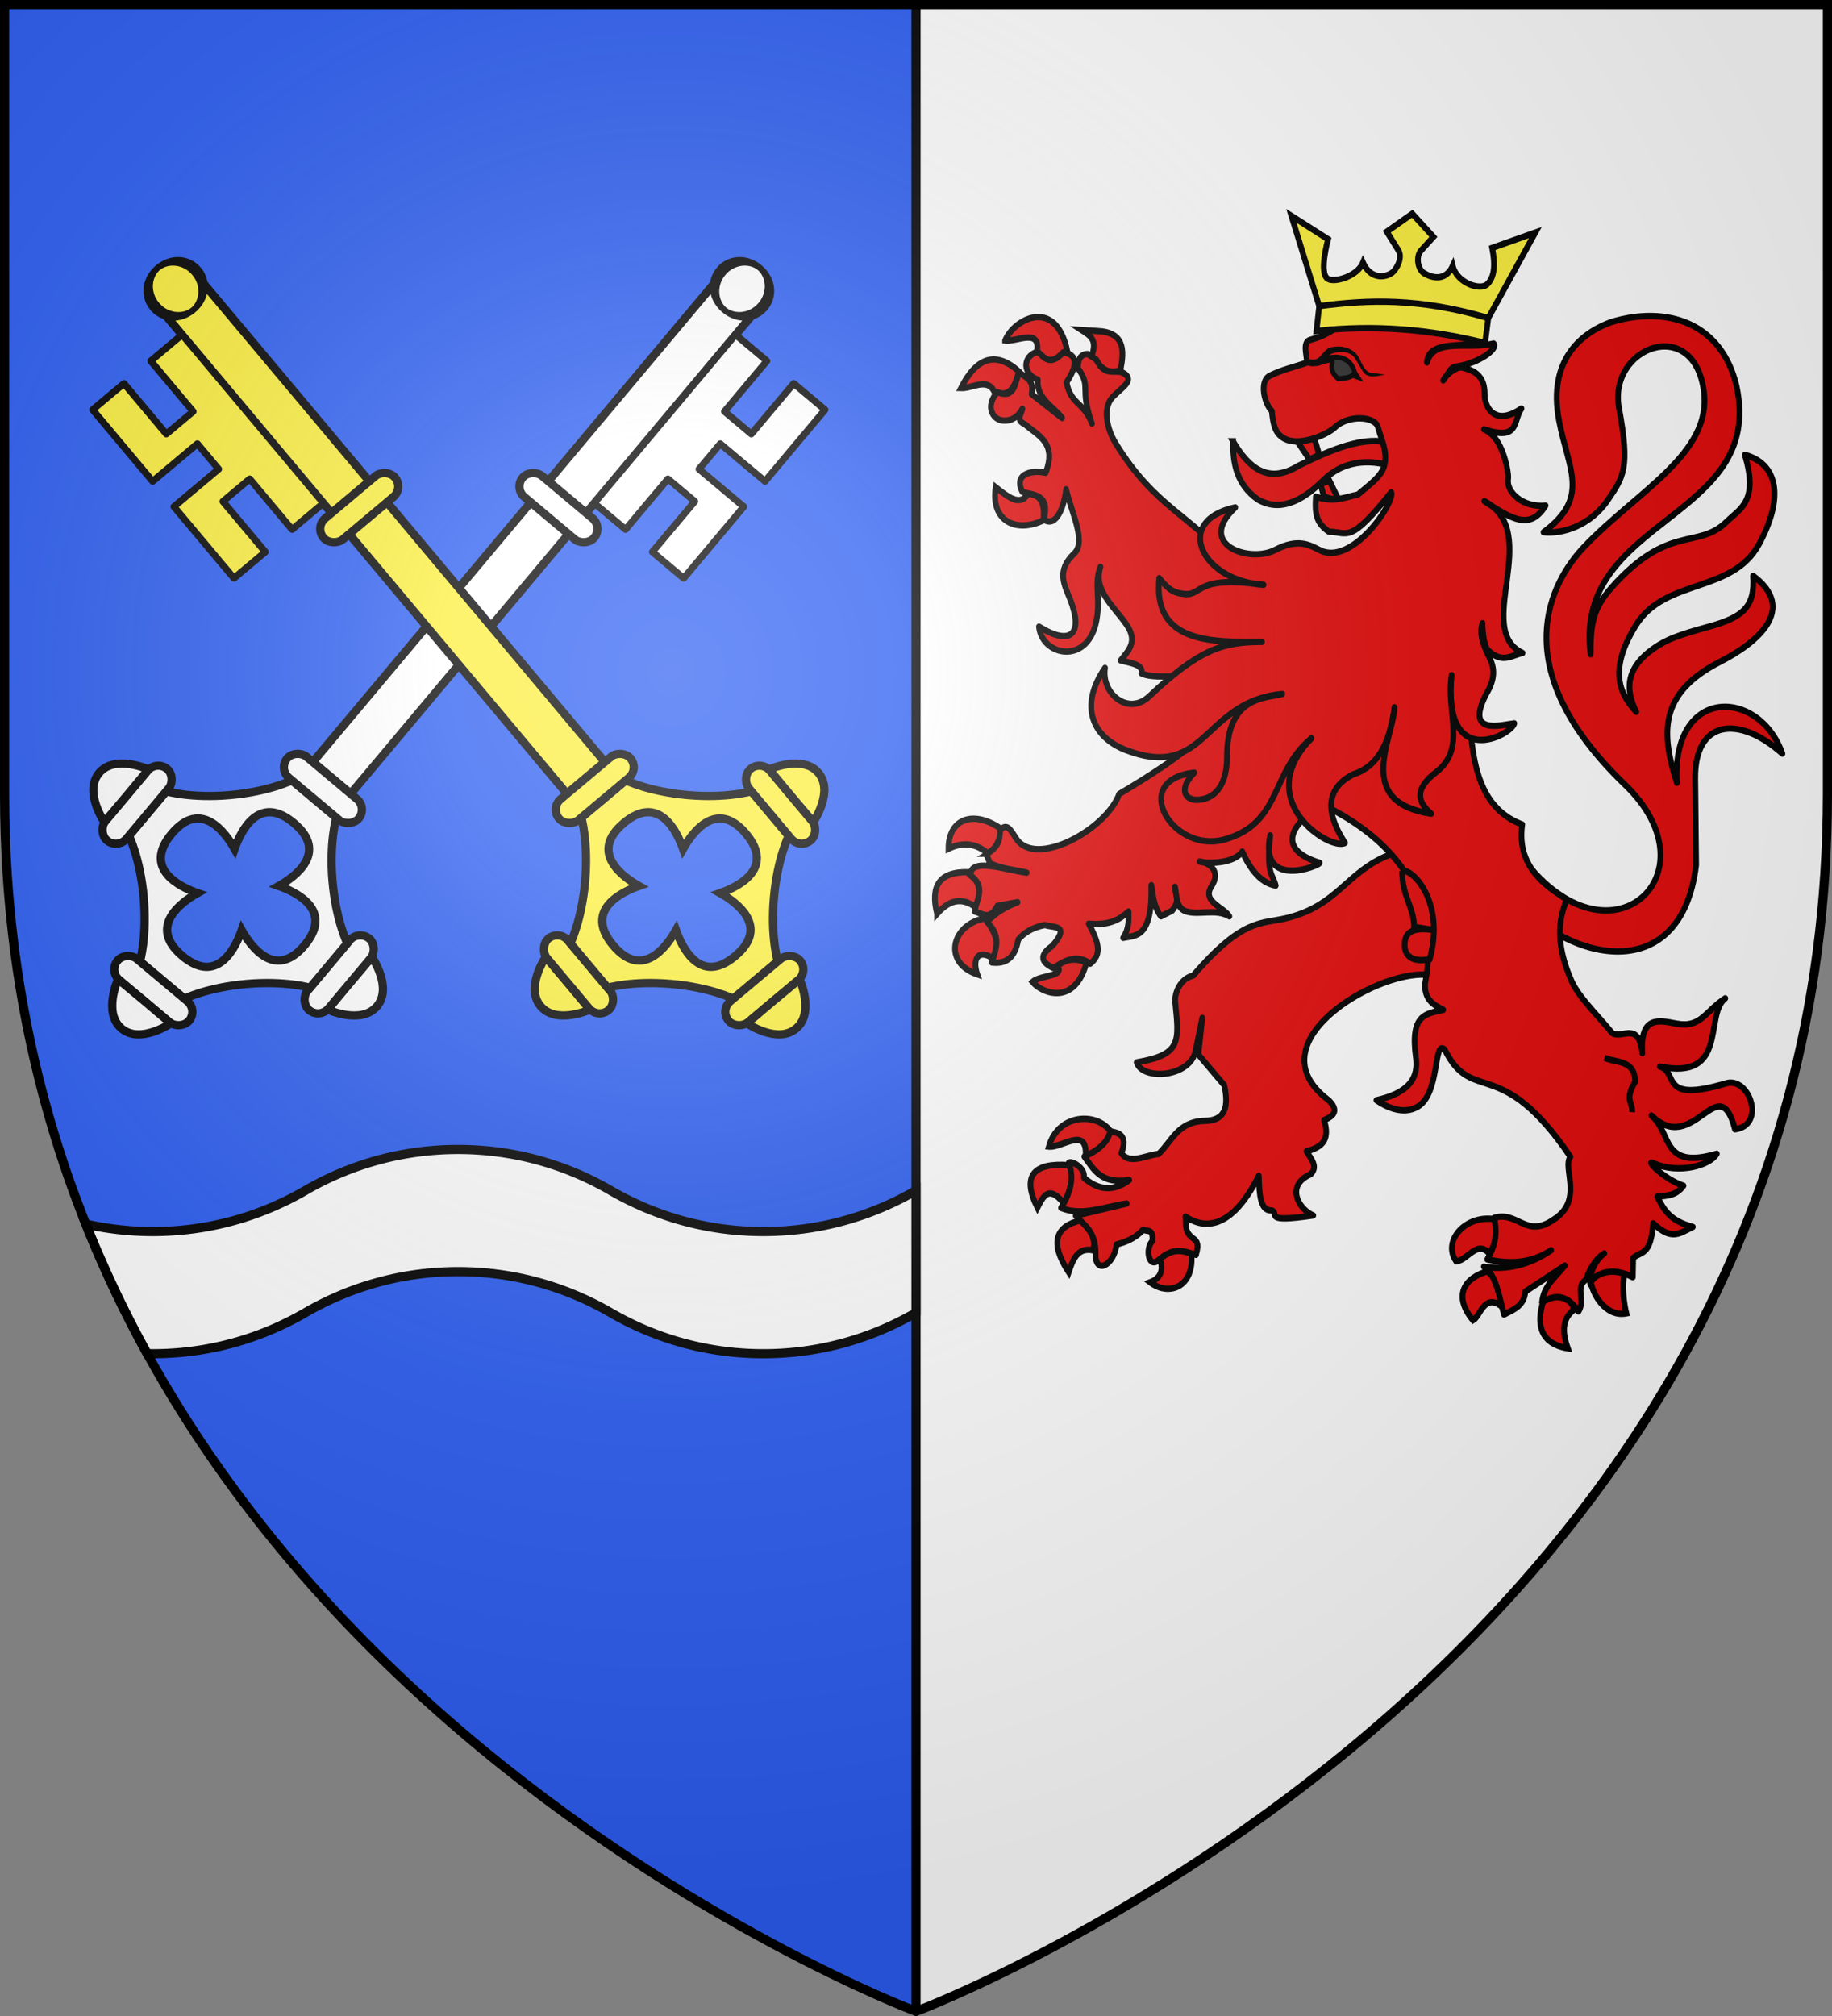 <svg xmlns="http://www.w3.org/2000/svg" xmlns:xlink="http://www.w3.org/1999/xlink" width="600" height="660" version="1.0"><rect width="100%" height="100%" fill="#808080" stroke="none"/><defs><g id="b"><path id="a" d="M0 0v1h.5z" transform="rotate(18 3.157 -.5)"/><use xlink:href="#a" width="810" height="540" transform="scale(-1 1)"/></g><g id="c"><use xlink:href="#b" width="810" height="540" transform="rotate(72)"/><use xlink:href="#b" width="810" height="540" transform="rotate(144)"/></g><g id="f"><path id="e" d="M0 0v1h.5z" transform="rotate(18 3.157 -.5)"/><use xlink:href="#e" width="810" height="540" transform="scale(-1 1)"/></g><g id="g"><use xlink:href="#f" width="810" height="540" transform="rotate(72)"/><use xlink:href="#f" width="810" height="540" transform="rotate(144)"/></g><g id="i"><path id="h" d="M0 0v1h.5z" transform="rotate(18 3.157 -.5)"/><use xlink:href="#h" width="810" height="540" transform="scale(-1 1)"/></g><g id="j"><use xlink:href="#i" width="810" height="540" transform="rotate(72)"/><use xlink:href="#i" width="810" height="540" transform="rotate(144)"/></g><g id="m"><path id="l" d="M0 0v1h.5z" transform="rotate(18 3.157 -.5)"/><use xlink:href="#l" width="810" height="540" transform="scale(-1 1)"/></g><g id="n"><use xlink:href="#m" width="810" height="540" transform="rotate(72)"/><use xlink:href="#m" width="810" height="540" transform="rotate(144)"/></g><path id="o" d="M-298.5-298.5h597V-40C298.5 246.31 0 358.5 0 358.5S-298.5 246.31-298.5-40z"/><path id="d" d="M2.922 27.673c0-5.952 2.317-9.844 5.579-11.013 1.448-.519 3.307-.273 5.018 1.447 2.119 2.129 2.736 7.993-3.483 9.121.658-.956.619-3.081-.714-3.787-.99-.524-2.113-.253-2.676.123-.824.552-1.729 2.106-1.679 4.108z"/><path id="k" d="M2.922 27.673c0-5.952 2.317-9.844 5.579-11.013 1.448-.519 3.307-.273 5.018 1.447 2.119 2.129 2.736 7.993-3.483 9.121.658-.956.619-3.081-.714-3.787-.99-.524-2.113-.253-2.676.123-.824.552-1.729 2.106-1.679 4.108z"/><radialGradient id="p" cx="-80" cy="-80" r="405" gradientUnits="userSpaceOnUse"><stop offset="0" style="stop-color:#fff;stop-opacity:.31"/><stop offset=".19" style="stop-color:#fff;stop-opacity:.25"/><stop offset=".6" style="stop-color:#6b6b6b;stop-opacity:.125"/><stop offset="1" style="stop-color:#000;stop-opacity:.125"/></radialGradient></defs><g transform="translate(300 300)"><use xlink:href="#o" width="600" height="660" style="fill:#2b5df2"/><path d="M0-298.5h298.5V-40C298.5 246.31 0 358.5 0 358.5z" style="fill:#fff"/><path d="M300 658.5V1.5" style="opacity:1;fill:none;fill-opacity:1;stroke:#000;stroke-width:3;stroke-linecap:butt;stroke-linejoin:round;stroke-miterlimit:4;stroke-dasharray:none;stroke-opacity:1" transform="translate(-300 -300)"/><path d="M150 376.313c-18.227 0-35.28 4.905-50 13.437-14.725 8.535-31.767 13.438-50 13.438a99.7 99.7 0 0 1-21.875-2.438 379 379 0 0 0 20.063 42.406c.603.011 1.206.031 1.812.031 18.233 0 35.275-4.902 50-13.437 14.72-8.532 31.773-13.437 50-13.437 18.233 0 35.275 4.902 50 13.437 14.72 8.532 31.773 13.438 50 13.438 18.233 0 35.275-4.903 50-13.438v-40c-14.725 8.535-31.767 13.438-50 13.438-18.227 0-35.28-4.906-50-13.438-14.725-8.535-31.767-13.437-50-13.437z" style="fill:#fff;fill-opacity:1;stroke:#000;stroke-width:3;stroke-miterlimit:4;stroke-dasharray:none;stroke-opacity:1" transform="translate(-300 -300)"/></g><path d="M93.537 59.64c43.387 44.798 92.959.12 47.405-39.735C78.487-34.738 103.157-74.66 120.018-90.74c27.088-25.834 65.292-43.184 61.302-72.1-4.961-35.956-49.282-20.87-43.436 7.693 5.753 28.11 2.164 31.928-5.607 42.437-9.202 12.444-23.792 16.106-33.033 15.161 24.031-16.163 12.678-29.182 7.933-51.815-6.06-28.915 12.266-41.162 26.754-45.909 28.062-7.722 56.447-.014 64.122 29.921 14.66 62.344-83.751 60.866-74.73 124.572.065-12.993.656-20.763 10.869-31.176 29.134-29.702 44.11-17.46 58.603-30.342 7.086-6.3 16.547-9.56 9.463-31.214 16.552 4.047 20.47 19.248 7.344 41.384-13.8 23.272-47.954 15.703-63.104 37.859-14.846 21.712-7.474 32.79.182 40.26-5.495-10.08-5.817-20.189 9.126-29.614 6.272-3.956 12.118-6.03 27.828-9.934 17.698-4.4 23.948-9.235 22.833-23.706 22.595 15.29 2.748 30.868-16.964 40.012-31.833 14.767-29.847 33.773-22.056 56.222-2.787-45.012 42.107-44.14 54.03-13.537C199.63-12.358 176.556-10.74 176.87 17l.454 40.357c-7.537 56.043-64.017 45.81-93.994 14.83" style="fill:#e20909;fill-opacity:1;stroke:#000;stroke-width:2.938;stroke-linejoin:round;stroke-miterlimit:4;stroke-dasharray:none;stroke-opacity:1" transform="matrix(.64 0 0 .704 442.012 242.905)"/><path d="M-59.645-139.816c-.204 10.437 1.942 20.105 12.554 27.004 11.125 5.898 22.469 1.234 33.886-9.087 12.068-10.616 26.583-8.754 35.75-6.122 1.508-4.909-.344-6.904.068-10.191-13.702-5.417-33.652 2.99-48.839 9.813-15.205 8.451-25.17 1.37-33.419-11.417z" style="fill:#e20909;fill-opacity:1;stroke:#000;stroke-width:2.938;stroke-miterlimit:4;stroke-dasharray:none;stroke-opacity:1" transform="matrix(.64 0 0 .704 442.012 242.905)"/><g style="fill:#e20909;stroke:#000;stroke-width:2.954;stroke-opacity:1"><path d="M862.664 472.577c-7.188-9.211-27.082-8.293-31.832 7.086 6.816.68 19.456-9.608 19.006 3.82 8.305-.468 10.708-4.693 12.826-10.906z" style="fill:#e20909;fill-opacity:1;stroke:#000;stroke-width:2.954;stroke-linejoin:miter;stroke-miterlimit:4;stroke-dasharray:none;stroke-opacity:1" transform="matrix(.636 0 0 .7 -184.907 39.618)"/><path d="M838.453 505.987c-7.478-8.031-10.06-3.885-13.504 2.243-8.187-14.961-2.04-21.175 16.37-19.903 2.197 4.713 1.025 12.246-2.866 17.66zM847.459 514.084c-13.091 2.806-16.482 10.313-6.395 24.351 2.187-5.864 4.356-11.75 12.534-10.302 1.483-4.79-.707-9.68-6.14-14.05zM887.874 531.88c2.56 5.972-.09 9.655-4.86 11.238 9.901 6.854 22.754 1.966 21.23-13.112-7.109-4.021-11.075-2.607-16.37 1.873z" style="fill:#e20909;fill-opacity:1;stroke:#000;stroke-width:2.954;stroke-miterlimit:4;stroke-dasharray:none;stroke-opacity:1" transform="matrix(.636 0 0 .7 -184.907 39.618)"/></g><path d="M20.666 52.396c-22.402 7.87-26.355 23.662-53.015 29.536-12.898 2.841-22.284-.19-47.713 26.704-6.407 1.382-9.455 7.674-9.22 12.097 2.03 18.599 3.394 24.704-19.685 28.26 2.812 8.581 27.753 7.074 30.222-5.671.385-1.992 3.346-15.004 3.346-15.004l-2.021 17.027 13.262 14.271c2.411 9.844.71 16.629-10.161 16.589-13.605.404-16.607 9.439-23.415 15.375-6.537.509-14.843 5.145-19.071-.343 3.507-8.496-1.433-9.482-5.67-10.177-1.262 5.15-6.168 8.87-13.253 11.734 4.835 6.01 8.507 12.998 22.973 10.924-8.895 5.997-16.426 4.215-23.17-1.009.64-5.02-6.493-7.98-7.756-7.083 3.056 7.905.416 14.65-3.976 21.04 10.548 4.05 22.274-.542 33.576-2.023l-26.065 5.664c4.476 4.604 10.385 7.459 10.161 17.803-.357 9.742 9.466 5.418 10.717-4.396 3.942-1.054 9.39-2.511 13.582-6.933 2.68 1.234 5.084-.748 4.786 5.26-3.7 3.236-2.171 12.563 2.732 9.203 7.474-5.904 11.243-5.175 19.545-2.73.428-2.158 1.94-5.077-.818-7.235-5.381-3.292-4.121-6.527-4.598-10.567 6.774 4.122 21.986 9.446 37.553-19.017.298 9.004.723 16.482 6.68 16.156 4.166 1.491-5.25 5.899 21.207 2.338-7.409-2.773-14.43-13.96-1.388-19.152 4.096-3.557.236-7.114-2.086-10.67 8.858-2.093 11.946-5.947 9.024-14.512 5.83-2.23 7.16-4.817 2.397-9.203-39.07-26.51 23.723-60.154 49.873-58.42l22.09-12.948-14.137-44.102z" style="fill:#e20909;fill-opacity:1;stroke:#000;stroke-width:2.938;stroke-linejoin:round;stroke-miterlimit:4;stroke-dasharray:none;stroke-opacity:1" transform="matrix(.64 0 0 .704 442.012 242.905)"/><g style="fill:#e20909;stroke:#000;stroke-width:2.954;stroke-opacity:1"><path d="M799.626 342.685c-5.852-4.625-12.566-5.83-20.464-2.342-.056-14.538 13.622-18.222 27.626-8.897-1.412 4.639-3.066 9.057-7.162 11.239zM773.28 370.783c-3.419-12.474.547-20.053 16.881-19.435 2.937 3.872 7.292 6.562 3.07 16.391-7.79-5.24-14.203-2.924-19.952 3.044zM798.09 372.89c4.946 6.322 8.193 12.644 4.35 18.967-8.001-5.031-11.16.056-8.442 7.258-18.46-5.81-12.894-23.612 4.093-26.225zM834.925 394.666c5.494-3.163 10.533-2.989 15.347-1.17-5.978 20.376-22.706 14.734-27.881 9.132 4.344-3.472 17.501-2.217 12.534-7.962z" style="fill:#e20909;fill-opacity:1;stroke:#000;stroke-width:2.954;stroke-miterlimit:4;stroke-dasharray:none;stroke-opacity:1" transform="matrix(.636 0 0 .7 -184.907 39.618)"/></g><g style="fill:#e20909;stroke:#000;stroke-width:2.954;stroke-opacity:1"><path d="M828.018 186.74c-13.82 6.043-27.245.561-24.555-15.454 6.568 4.735 12.686 9.137 16.626 3.044 5.688.234 9.047 3.454 7.93 12.41zM802.95 127.031c-3.537-7.426-11.437-1.875-17.393-2.107 8.263-14.803 18.254-17.275 29.928-7.727-2.034 6.026-3.863 12.314-12.534 9.834zM808.322 102.68c6.403.636 18.51-6.186 16.371 5.62 4.844 5.575 10.078 4.72 15.603-.937-6.06-25.406-27.664-14.525-31.974-4.683zM852.574 110.64c3.55-8.067-.098-10.077-4.86-12.877l7.93.468c13.867.447 14.36 8.545 12.022 18.264-7.023 3.063-10.621-2.492-15.092-5.854z" style="fill:#e20909;fill-opacity:1;stroke:#000;stroke-width:2.954;stroke-miterlimit:4;stroke-dasharray:none;stroke-opacity:1" transform="matrix(.636 0 0 .7 -184.907 39.618)"/></g><g style="fill:#e20909;stroke:#000;stroke-width:2.954;stroke-opacity:1"><path d="M1060.277 513.615c3.647 6.117 1 11.122-2.813 15.923-6.094-6.431-11.19 3.576-16.883 3.746-7.364-9.437 4.845-21.822 19.696-19.669zM1063.603 554.123c.897-4.801 1.242-9.466-6.907-16.156-11.329 3.055-18.268 10.955-7.418 22.947 3.764-1.828 5.655-12.549 14.324-6.79zM1085.345 552.25c7.949-6.469 14.594-1.902 15.859 3.747-5.95 4.148-6.17 10.254-3.07 18.03-17.188-2.611-15.061-14.877-12.79-21.777zM1127.295 539.138c-1.437 5.246-.349 13.895.941 18.517-11.056 1.957-17.877-9.844-18.335-15.24 4.608-5.116 8.694-6.899 17.394-3.277z" style="fill:#e20909;fill-opacity:1;stroke:#000;stroke-width:2.954;stroke-miterlimit:4;stroke-dasharray:none;stroke-opacity:1" transform="matrix(.636 0 0 .7 -184.907 39.618)"/></g><path d="M-159.622-181.522c-8.384 2.38-7.33 10.793.044 13.045-.855 8.984 8.762 13.002 12.434 17.84l-15.607-11.144c1.492-6.61-3.026-7.726-6.258-10.012-2.552 4.391-1.813 12.434-11.241 9.128-6.282 6.35-2.594 12.556 2.472 13.16 4.386.524 8.128-1.54 10.314-5.412-.556 2.511-3.534 5.337 1.275 7.146 6.693 5.369 16.559 8.564 10.623 22.607-6.271-1.34-16.762.054-11.898 8.845 4.897 1.635 14.523.643 10.932 12.878 6.891 4.189 10.643-7.172 11.45-14.055 2.702 10.794 10.493 24.318 4.196 29.798-9.358 8.144-5.12 14.47-2.202 21.192 6.946 16.003.858 22.295-15.872 12.866 1.305 13.345 24.066 18.01 29.108-1.52 2.867-11.105-1.28-17.86 2.342-26.264-3.919 10.54 6.674 18.208 13.163 26.628 6.04 7.838 1.6 11.855-2.82 16.876 5.195 1.245 11.77 1.865 10.623 6.014 5.838 2.584 18.121.721 24.025 1.678l4.686 29.18c-9.265 7.963-24.705 16.979-40.078 25.252-6.574 16.529-42.933 34.735-52.792 20.602-3.124-4.478-4.617-6.863-8.002-4.044-.755 3.648.623 7.097-7.185 11.463l1.892 4.28c6.94 2.696 12.536 2.938 18.736 4.281-9.044-.981-27.235-6.83-28.596-.015l-.763.864c9.238 5.722 3.45 11.472 2.82 17.194 3.853 1.04 7.698 4.296 11.55-2.582l10.315-1.734c-9.809 3.579-12.226 6.316-15.645 9.163 7.68 6.817 4.442 12.81 2.51 18.892 6.766.645 11.665-1.554 13.517-10.66 4.06-4.455 9.618-6.105 13.68-6.781 4.21 1.414 13.267-.33 3.746 9.693-7.411 4.742-5.236 7.867.618 10.33 6.248-3.994 12.488-6.34 18.736-2.016 5.528-4.07 5.197-8.646-.743-18.609 10.99.873 15.924-2.098 20.406-5.696-.01 3.888.434 7.654-2.782 12.277 6.238-1.314 15.037.642 14.42-24.51.958 4.832 1.021 9.665 4.934 14.497l5.698-2.65c4.152-4.865 1.78-6.213 1.487-11.076.908 4.512.678 9.981 5.64 11.404 6.689 1.918 15.413-1.437 22.174 2.322-3.18-4.48-14.223-6.914-9.077-14.056 4.824-6.696-.867-10.98-6.137-11.426 3.624 1.073 17.652 1.091 21.81-4.646C-49.424 62.268-43.34 65.86-37.82 66.8c-1.55-5.59-4.864-4.83-2.82-23.366C-46.35 68.97-15.004 57.413-15.3 56.222c-23.325-6.6-13.752-19.09 1.623-26.994C23.964 45.841 47 73.308 38.589 112.474c-.345 7.553 4.484 9.81 9.31 12.1-8.596 1.881-17.058 1.779-13.984 22.076 1.807 11.932-6.888 17.179-20.203 19.954 4.636 2.888 13.543 7.092 21.18 2.975 11.57-6.239 7.83-31.503 13.78-26.502 14.253 26.048 28.46 1.618 64.33 49.848-4.345 5.007 7.063 20.294-8.664 29.223-14.107 8.88-18.22-4.168-30.325-.85 1.61 7.365.716 12.527-3.554 19.353 10.887 2.048 21.756 2.236 32.643-4.28-10.692 6.636-22.806 9.466-34.42 7.64 6.468 3.645 8.052 14.76 10.315 22.29 4.983-2.32 10.458-4.2 10.893-10.685l20.242-12.1c-4.595 5.235-10.872 9.367-11.666 17.088 8.089-4.748 13.953-2.161 18.659 4.246 3.756-5.353-1.942-11.37 3.902-14.81 1.413-4.219 4.517-9.547 9.31-12.22-5.506 3.798-7.817 10.41-7.083 14.538-.636-1.992 7.399-10.13 21.657-3.437l.182-8.978c3.926-3.119 9.118-.897 10.237-16.097 9.72 8.471 13.84 4.368 20.32 1.663-11.34-2.691-14.784-7.655-18.19-14.045 5.036-.541 9.505-.367 13.395-5.107-9.771-2.86-19.735-12.226-15.641-10.566 13.446 5.453 29.307 1.022 32.681-4.28-28.664 7.607-22.734-9.592-33.454-17.796 21.674 19.379 34.454-22.659 42.764 6.403 16.016-1.855 7.465-24.604-4.52-21.369-34.864 9.414-23.927-5.072-33.975-7.818 35.443 6.643 22.662-24.028 33.532-31.712-10.412 6.072-12.454 13.967-25.053 11.758-8.537-1.425-18.738-4.026-17.383 13.798-1.855-15.405-10.6-6.267-15.568-9.517-7.579-8.483-17.035-16.582-20.691-24.176-5.048-10.485-9.167-24.345-2.344-37.72-7.2-4.65-26.26-13.469-22.858-34.97C57.07 27.682 63.151-9.803 59.312-40.644L-61.076-83.56c-20.364-22.271-38.278-25.27-58.447-55.014-4.615-6.806-7.25-16.739-1.54-22.029 4.697-4.351 11.791-7.853 4.861-11.19-4.48-1.479-8.962 2.078-13.443-6.015l-4.365-2.583c-3.266-.005-5.087 2.01-5.022 6.58 7.193 9.211.476 8.639 7.185 25.756-4.253-10.261-10.867-8.699-12.994-19.175 4.198-5.91 7.32-12.59-1.685-14.01-6.636 6.638-9.674 2.644-13.096-.283z" style="fill:#e20909;fill-opacity:1;stroke:#000;stroke-width:2.938;stroke-linejoin:round;stroke-miterlimit:4;stroke-dasharray:none;stroke-opacity:1" transform="matrix(.64 0 0 .704 442.012 242.905)"/><path d="M26.851 60.028c.15 12.269 5.893 16.272 6.185 25.95l11.205 1.674c-9.198-1.434-15.993-.687-16.064 6.418-.35 6.717 6.188 8.369 12.812 6.878 8.082-26.687-9.125-42.487-14.138-40.92z" style="fill:#e20909;fill-opacity:1;stroke:#000;stroke-width:2.938;stroke-miterlimit:4;stroke-dasharray:none;stroke-opacity:1" transform="matrix(.64 0 0 .704 442.012 242.905)"/><path d="M130.452 146.871c6.141 2.491 15.435.784 15.683 11.127-5.673 8.499-1.17 9.543-1.546 14.16" style="opacity:.98;fill:none;fill-opacity:1;stroke:#000;stroke-width:2.938;stroke-miterlimit:4;stroke-dasharray:none;stroke-opacity:1" transform="matrix(.64 0 0 .704 442.012 242.905)"/><path d="m-5.67-112.744-4.671-8.82-4.55 1.574 1.646 5.622c4.256 1.84 3.972 1.092 7.575 1.624zM-26.605-139.521l8.557-1.558 2.515 7.484-4.953 2.272z" style="fill:#e20909;fill-opacity:1;stroke:#000;stroke-width:2.938;stroke-miterlimit:4;stroke-dasharray:none;stroke-opacity:1" transform="matrix(.64 0 0 .704 442.012 242.905)"/><path d="M14.461-146.468c-1.527-5-15.179-5.862-22.191.335-3.521 3.11-22.196 11.318-29.266 2.182-1.48-1.911-2.406-5.267-2.792-9.942-3.997-3.534-6.481-13.872-1.148-16.345 6.325-2.933 12.757-4.124 19.135-6.186-.05-3.536-2.483-9.522 1.666-10.566 10.483-2.639 11.845-5.605 19.44-8.762 3.599-1.497 12.496-3.157 22.084-2.09 12.872 2.415 38.402 4.148 43.945 11.801-6.085 3.106-25.195-1.133-25.757 9.56 3.5-11.751 21.195-5.902 34.13-8.802 2.584 2.374-7.58 9.157-18.89 10.69-3.061.415-2.838 1.18-6.914 6.481 1.825-3.293 7.191-6.438 9.476-6.028 13.811 2.48 11.297 11.797 11.865 14.506 1.41 6.72 7.308 11.738 18.72 4.556-4.473 6.075-.903 15.177-19.187 9.707 10.025 3.584 12.748 20.856 12.36 22.821-1.217 6.15 7.232 13.682 19.135 12.628-8.148 12.018-17.825 5.824-31.332-2.06C99.244-97.55 63.093-52.42 88.504-41.38c-5.77 1.104-10.507 5.13-17.749-1.316-1.31-1.168-2.704-6.22-2.743-12.528-2.437 6.09 2.288 13.544 3.816 16.507 2.192 4.252 2.945 9.124-1.897 16.408-11.071 19.527 7.42 14.4 14.352 13.66-1.474 5.396-36.577 22.531-32.08-22.422-2.936 17.695 7.875 33.948-7.874 45.1-12.022 8.285-8.955 14.427-2.572 19.34-39.692-5.405-19.38-34.761-18.814-49.493C20.807-2.034 16.03 11.004 1.837 15.06c-18.553 8.61-9.97 23.728-4.176 31.886-7.614 3.908-48.225-19.727-17.21-48.637-21.172 15.901-14.959 39.41-44.37 47.009-26.801 6.924-49.276-27.746-15.57-31.03-8.239 7.505-4.93 12.998 1.97 12.627 9.325-.5 14.786-7.768 14.763-19.795-.056-28.757 19.735-27.324 28.292-29.429-40.787 3.514-38.27 40.254-79.578 26.23-17.417-5.912-24.735-20.398-11.135-38.376-2.04 11.92 11.86 22.452 22.608 13.26 25.414-21.74 37.58-25.424 57.693-25.34-25.19.107-55.935.951-52.549-29.67 4.545 5.146 7.203 6.994 13.11 7.42 9.451.68 4.905-8.852 40.283-4.294-31.244-1.564-47.002-29.638-14.492-35.999-20.417 17.638 7.57 25.863 20.384 19.795 11.83-5.601 17.826-2.247 22.85.077C1.546-81.42 23.745-112.17 21.3-116.15-.215-91.61-.652-97.741-10.534-97.732c-6.321-4.013-7.335-7.605-6.744-16.324 9.307 2.906 15.058.156 21.45-.943 5.911-4.604 12.514-8.598 13.77-14.105 1.4-6.139-1.557-11.058-3.482-17.364z" style="fill:#e20909;fill-opacity:1;stroke:#000;stroke-width:2.938;stroke-linejoin:round;stroke-miterlimit:4;stroke-dasharray:none;stroke-opacity:1" transform="matrix(.64 0 0 .704 442.012 242.905)"/><path d="M-17.108-175.976c7.05-4.122 17.022-4.917 19.779 4.31l1.36 1.933-2.547-.854c-1.384 1.213-3.362 1.25-5.142 1.503l-2.077.217c-2.67-1.73-3.973-4.663-3.212-6.891 1.316-3.858-6.114-.28-8.16-.218z" style="fill:#313131;stroke:#000;stroke-width:2.387;stroke-opacity:1" transform="matrix(.64 0 0 .704 442.012 242.905)"/><path d="m70.958-197.097 24.085-39.788-22.088 7.135c1.55 7.175 1.5 13.62-2.661 17-3.51 2.851-15.356-.56-17.524-8.644-3.687 7.356-10.683 5.614-14.706 3.394-3.234-1.787-4.274-7.758-1.501-10.542l6.315-6.336-10.807-10.773-13.047 8.359 5.93 8.635c2.325 3.387-.712 8.707-3.292 10.496-2.692 1.864-10.628 3.719-14.806-4.727-2.738 6.266-14.56 9.541-18.114 7.453-4.52-2.655.238-18.358.238-18.358l-18.757-10.854 14.215 41.972" style="fill:#fcef3c;fill-opacity:1;stroke:#000;stroke-width:2.938;stroke-opacity:1" transform="matrix(.64 0 0 .704 442.012 242.905)"/><path d="m-15.562-202.675-1.391 11.55c29.348-2.953 58.083-.853 86.287 5.63l1.624-11.602c-34.71-9.443-61.463-8.59-86.52-5.578z" style="fill:#fcef3c;fill-opacity:1;stroke:#000;stroke-width:2.938;stroke-miterlimit:4;stroke-dasharray:none;stroke-opacity:1" transform="matrix(.64 0 0 .704 442.012 242.905)"/><path d="M-10.31-183.308c-3.372 1.279-3.877 4.649-7.396 5.472-1.516.165-2.89-.124-2.89-.124l-.59 2.922s1.743.378 3.79.155c4.146.04 5.087-4.008 8.173-5.658 3.843-1.151 8.612-1.448 11.56 1.617 2.95 3.931 4.241 7.24 6.266 8.264 2.953 1.492 6.381.226 9.571-.1l-3.16-.454c-3.472-.816-5.71 1.682-9.674-6.475-3.01-6.193-10.656-7.007-15.65-5.619" style="fill:#000;fill-opacity:1;stroke:none;stroke-width:3;stroke-linecap:round;stroke-linejoin:round;stroke-miterlimit:4;stroke-dasharray:none;stroke-opacity:1" transform="matrix(.64 0 0 .704 442.012 242.905)"/><g style="fill:#fff" transform="scale(-1 1)rotate(-40 268.123 62.969)"><path d="m-191.485 4.092.056 11.25-.056 11.25s-11.644-3.236-11.644-11.25 11.644-11.25 11.644-11.25z" style="fill:#fff;fill-opacity:1;fill-rule:evenodd;stroke:#000;stroke-width:2.7;stroke-linecap:butt;stroke-linejoin:miter;stroke-miterlimit:4;stroke-dasharray:none;stroke-opacity:1"/><path d="M-135.638-239.358s.614-9-8.09-9c-8.71 0-8.091 9-8.091 9v207h16.18z" style="fill:#fff;fill-opacity:1;stroke:#000;stroke-width:2.7;stroke-linecap:square;stroke-linejoin:round;stroke-miterlimit:4;stroke-opacity:1"/><rect width="9" height="30.6" x="182.429" y=".042" ry="4.5" style="fill:#fff;fill-opacity:1;stroke:#000;stroke-width:2.7;stroke-linecap:square;stroke-linejoin:round;stroke-miterlimit:4;stroke-dasharray:none;stroke-opacity:1" transform="scale(-1 1)"/><path d="M-134.223-23.358s3.339 7.655 12.44 16.755 16.754 12.44 16.754 12.44v19.01s-7.655 3.34-16.755 12.44-12.44 16.755-12.44 16.755h-19.01s-3.34-7.655-12.44-16.755-16.755-12.44-16.755-12.44V5.838s7.655-3.34 16.755-12.44 12.44-16.755 12.44-16.755zm-9.506 10.296c-15.052-.003-11.534 13.42-9.45 18.955-5.534-2.085-18.957-5.603-18.954 9.45-.003 15.05 13.42 11.533 18.955 9.449-2.085 5.534-5.603 18.957 9.45 18.955 15.05.002 11.533-13.42 9.448-18.955 5.535 2.084 18.958 5.602 18.956-9.45.002-15.052-13.42-11.534-18.956-9.45 2.085-5.534 5.603-18.957-9.449-18.954z" style="fill:#fff;fill-opacity:1;fill-rule:evenodd;stroke:#000;stroke-width:2.7;stroke-linecap:butt;stroke-linejoin:miter;stroke-miterlimit:4;stroke-dasharray:none;stroke-opacity:1"/><rect width="9" height="30.6" x="96.029" y=".042" ry="4.5" style="fill:#fff;fill-opacity:1;stroke:#000;stroke-width:2.7;stroke-linecap:square;stroke-linejoin:round;stroke-miterlimit:4;stroke-dasharray:none;stroke-opacity:1" transform="scale(-1 1)"/><rect width="9" height="30.6" x="-32.358" y="-159.029" ry="4.5" style="fill:#fff;fill-opacity:1;stroke:#000;stroke-width:2.7;stroke-linecap:square;stroke-linejoin:round;stroke-miterlimit:4;stroke-dasharray:none;stroke-opacity:1" transform="matrix(0 1 1 0 0 0)"/><rect width="9" height="30.6" x="54.042" y="-159.029" ry="4.5" style="fill:#fff;fill-opacity:1;stroke:#000;stroke-width:2.7;stroke-linecap:square;stroke-linejoin:round;stroke-miterlimit:4;stroke-dasharray:none;stroke-opacity:1" transform="matrix(0 1 1 0 0 0)"/><path d="m-95.973 4.092-.056 11.25.056 11.25s11.644-3.236 11.644-11.25-11.644-11.25-11.644-11.25zM-132.479 63.098l-11.25-.056-11.25.056s3.236 11.644 11.25 11.644 11.25-11.644 11.25-11.644z" style="fill:#fff;fill-opacity:1;fill-rule:evenodd;stroke:#000;stroke-width:2.7;stroke-linecap:butt;stroke-linejoin:miter;stroke-miterlimit:4;stroke-dasharray:none;stroke-opacity:1"/><path d="M-190.013-228.53v30.586h19.125v10.828h-19.125v30.586h13.394v-21.586h11.461v21.586h13.395v-72h-13.395v21.586h-11.46v-21.586z" style="fill:#fff;fill-opacity:1;stroke:#000;stroke-width:2.25;stroke-linecap:butt;stroke-linejoin:round;stroke-miterlimit:4;stroke-dasharray:none;stroke-opacity:1"/><rect width="9" height="30.6" x="-152.358" y="-159.029" ry="4.5" style="fill:#fff;fill-opacity:1;stroke:#000;stroke-width:2.7;stroke-linecap:square;stroke-linejoin:round;stroke-miterlimit:4;stroke-dasharray:none;stroke-opacity:1" transform="matrix(0 1 1 0 0 0)"/><path d="M-26.239-51.175a10.933 20.226 0 1 1-21.865 0 10.933 20.226 0 1 1 21.865 0z" style="opacity:1;fill:#fff;fill-opacity:1;stroke:#000;stroke-width:4.496;stroke-linecap:butt;stroke-linejoin:round;stroke-miterlimit:4;stroke-dasharray:none;stroke-opacity:1" transform="matrix(.817 0 0 .442 -113.375 -218.762)"/></g><g transform="rotate(-40 418.393 -349.895)"><path d="m-191.485 4.092.056 11.25-.056 11.25s-11.644-3.236-11.644-11.25 11.644-11.25 11.644-11.25z" style="fill:#fcef3c;fill-opacity:1;fill-rule:evenodd;stroke:#000;stroke-width:2.7;stroke-linecap:butt;stroke-linejoin:miter;stroke-miterlimit:4;stroke-dasharray:none;stroke-opacity:1"/><path d="M-135.638-239.358s.614-9-8.09-9c-8.71 0-8.091 9-8.091 9v207h16.18z" style="fill:#fcef3c;fill-opacity:1;stroke:#000;stroke-width:2.7;stroke-linecap:square;stroke-linejoin:round;stroke-miterlimit:4;stroke-opacity:1"/><rect width="9" height="30.6" x="182.429" y=".042" ry="4.5" style="fill:#fcef3c;fill-opacity:1;stroke:#000;stroke-width:2.7;stroke-linecap:square;stroke-linejoin:round;stroke-miterlimit:4;stroke-dasharray:none;stroke-opacity:1" transform="scale(-1 1)"/><path d="M-134.223-23.358s3.339 7.655 12.44 16.755 16.754 12.44 16.754 12.44v19.01s-7.655 3.34-16.755 12.44-12.44 16.755-12.44 16.755h-19.01s-3.34-7.655-12.44-16.755-16.755-12.44-16.755-12.44V5.838s7.655-3.34 16.755-12.44 12.44-16.755 12.44-16.755zm-9.506 10.296c-15.052-.003-11.534 13.42-9.45 18.955-5.534-2.085-18.957-5.603-18.954 9.45-.003 15.05 13.42 11.533 18.955 9.449-2.085 5.534-5.603 18.957 9.45 18.955 15.05.002 11.533-13.42 9.448-18.955 5.535 2.084 18.958 5.602 18.956-9.45.002-15.052-13.42-11.534-18.956-9.45 2.085-5.534 5.603-18.957-9.449-18.954z" style="fill:#fcef3c;fill-opacity:1;fill-rule:evenodd;stroke:#000;stroke-width:2.7;stroke-linecap:butt;stroke-linejoin:miter;stroke-miterlimit:4;stroke-dasharray:none;stroke-opacity:1"/><rect width="9" height="30.6" x="96.029" y=".042" ry="4.5" style="fill:#fcef3c;fill-opacity:1;stroke:#000;stroke-width:2.7;stroke-linecap:square;stroke-linejoin:round;stroke-miterlimit:4;stroke-dasharray:none;stroke-opacity:1" transform="scale(-1 1)"/><rect width="9" height="30.6" x="-32.358" y="-159.029" ry="4.5" style="fill:#fcef3c;fill-opacity:1;stroke:#000;stroke-width:2.7;stroke-linecap:square;stroke-linejoin:round;stroke-miterlimit:4;stroke-dasharray:none;stroke-opacity:1" transform="matrix(0 1 1 0 0 0)"/><rect width="9" height="30.6" x="54.042" y="-159.029" ry="4.5" style="fill:#fcef3c;fill-opacity:1;stroke:#000;stroke-width:2.7;stroke-linecap:square;stroke-linejoin:round;stroke-miterlimit:4;stroke-dasharray:none;stroke-opacity:1" transform="matrix(0 1 1 0 0 0)"/><path d="m-95.973 4.092-.056 11.25.056 11.25s11.644-3.236 11.644-11.25-11.644-11.25-11.644-11.25zM-132.479 63.098l-11.25-.056-11.25.056s3.236 11.644 11.25 11.644 11.25-11.644 11.25-11.644z" style="fill:#fcef3c;fill-opacity:1;fill-rule:evenodd;stroke:#000;stroke-width:2.7;stroke-linecap:butt;stroke-linejoin:miter;stroke-miterlimit:4;stroke-dasharray:none;stroke-opacity:1"/><path d="M-190.013-228.53v30.586h19.125v10.828h-19.125v30.586h13.394v-21.586h11.461v21.586h13.395v-72h-13.395v21.586h-11.46v-21.586z" style="fill:#fcef3c;fill-opacity:1;stroke:#000;stroke-width:2.25;stroke-linecap:butt;stroke-linejoin:round;stroke-miterlimit:4;stroke-dasharray:none;stroke-opacity:1"/><rect width="9" height="30.6" x="-152.358" y="-159.029" ry="4.5" style="fill:#fcef3c;fill-opacity:1;stroke:#000;stroke-width:2.7;stroke-linecap:square;stroke-linejoin:round;stroke-miterlimit:4;stroke-dasharray:none;stroke-opacity:1" transform="matrix(0 1 1 0 0 0)"/><path d="M-26.239-51.175a10.933 20.226 0 1 1-21.865 0 10.933 20.226 0 1 1 21.865 0z" style="opacity:1;fill:#fcef3c;fill-opacity:1;stroke:#000;stroke-width:4.496;stroke-linecap:butt;stroke-linejoin:round;stroke-miterlimit:4;stroke-dasharray:none;stroke-opacity:1" transform="matrix(.817 0 0 .442 -113.375 -218.762)"/></g><use xlink:href="#o" width="600" height="660" style="fill:url(#p)" transform="translate(300 300)"/><use xlink:href="#o" width="600" height="660" style="fill:none;stroke:#000;stroke-width:3" transform="translate(300 300)"/></svg>